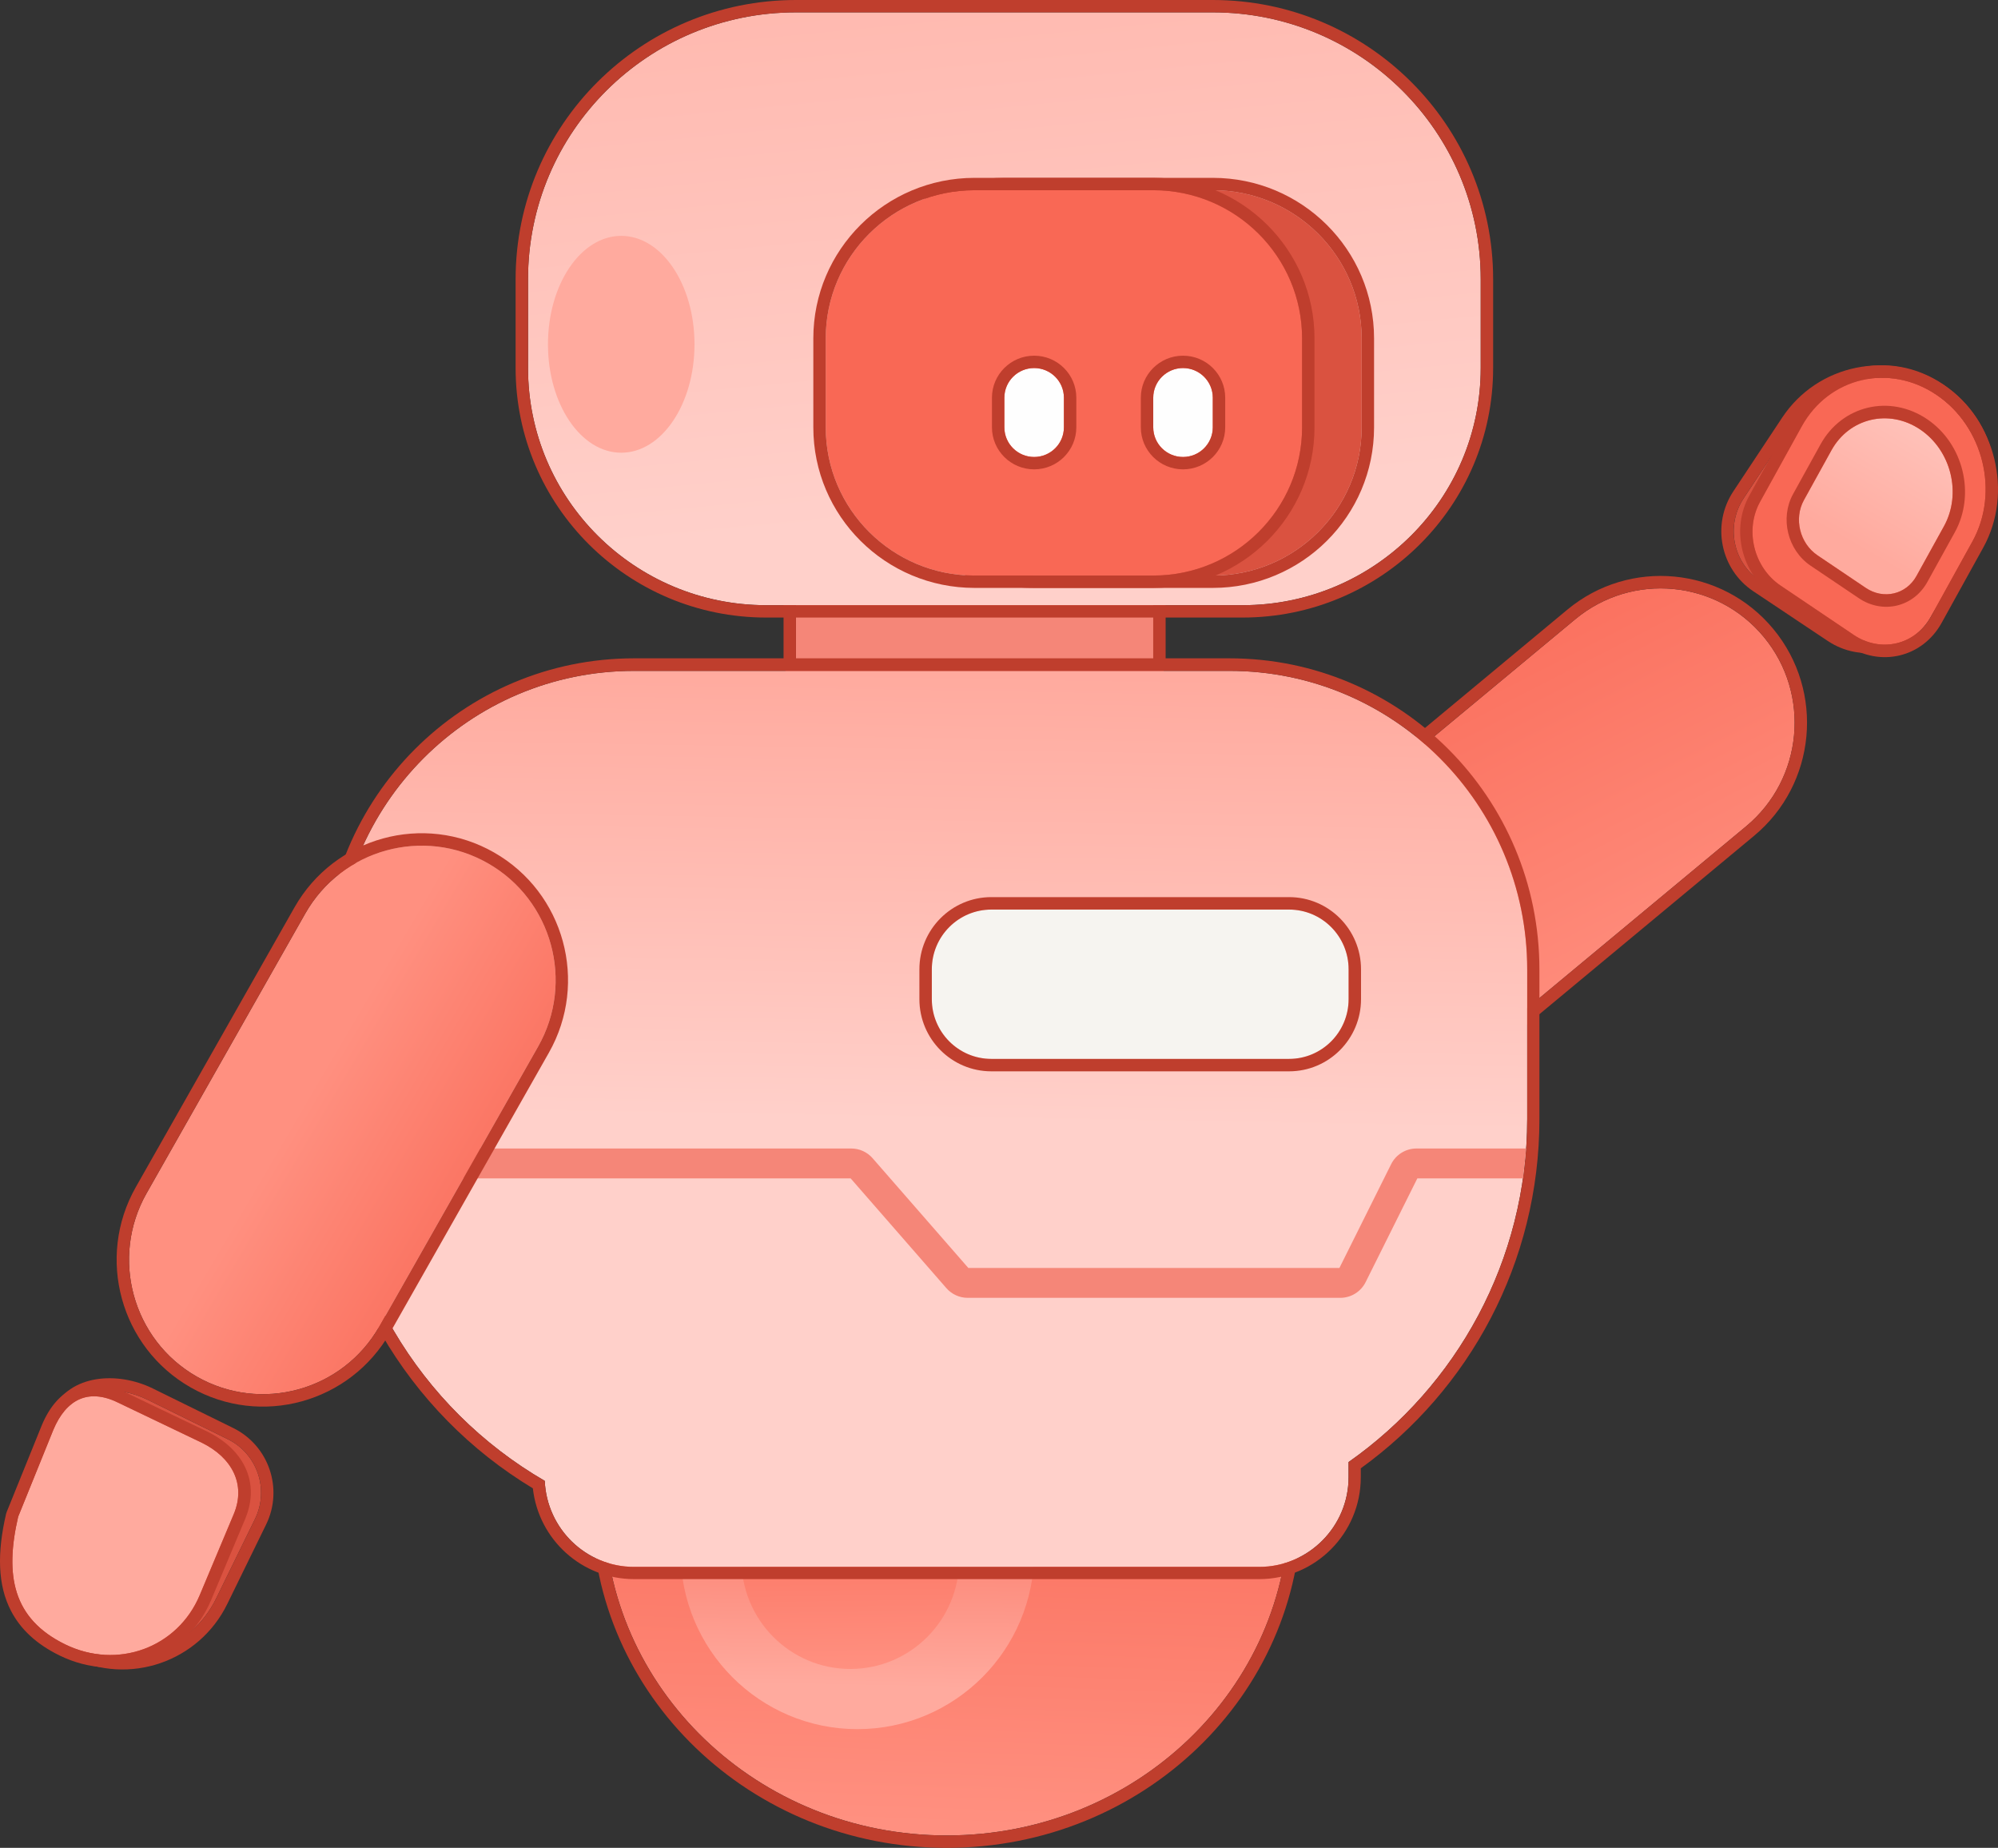 <?xml version="1.0" encoding="UTF-8"?> <svg xmlns="http://www.w3.org/2000/svg" width="186" height="172" viewBox="0 0 186 172" fill="none"><rect x="0" y="0" width="186" height="172" fill="#333333" stroke="none"/> <path d="M107.358 50.813H74.1V61.85H107.358V50.813Z" fill="#F58678"></path> <path fill-rule="evenodd" clip-rule="evenodd" d="M108.513 50.814C108.513 50.179 107.995 49.663 107.357 49.663H74.099C73.462 49.663 72.943 50.179 72.943 50.814V61.85C72.943 62.484 73.462 63 74.099 63H107.357C107.995 63 108.513 62.484 108.513 61.85V50.814ZM107.357 50.814H74.099V61.85H107.357V50.814Z" fill="#BF3E2D"></path> <path d="M49.156 25.982C49.156 12.267 60.323 1.15 74.1 1.15H112.901C126.678 1.15 137.845 12.267 137.845 25.982V34.259C137.845 46.449 127.917 56.331 115.673 56.331H71.328C59.084 56.331 49.156 46.449 49.156 34.259V25.982Z" fill="url(#paint0_linear_1410_979)"></path> <path fill-rule="evenodd" clip-rule="evenodd" d="M48 25.982V34.259C48 47.083 58.446 57.482 71.328 57.482H115.672C128.554 57.482 139 47.083 139 34.259V25.982C139 11.632 127.315 0 112.901 0H74.099C59.685 0 48 11.632 48 25.982ZM49.156 25.982C49.156 12.267 60.322 1.151 74.099 1.151H112.901C126.678 1.151 137.844 12.267 137.844 25.982V34.259C137.844 46.449 127.917 56.332 115.672 56.332H71.328C59.083 56.332 49.156 46.449 49.156 34.259V25.982Z" fill="#BF3E2D"></path> <path d="M79.644 31.5C79.644 23.883 85.85 17.705 93.502 17.705H112.903C120.555 17.705 126.76 23.883 126.76 31.5V39.778C126.76 47.395 120.555 53.573 112.903 53.573H96.274C87.089 53.573 79.644 46.162 79.644 37.018V31.5Z" fill="#DA5240"></path> <path fill-rule="evenodd" clip-rule="evenodd" d="M78.488 31.5V37.019C78.488 46.797 86.451 54.723 96.273 54.723H112.902C121.195 54.723 127.916 48.033 127.916 39.778V31.5C127.916 23.245 121.195 16.555 112.902 16.555H93.502C85.209 16.555 78.488 23.245 78.488 31.5ZM79.644 31.5C79.644 23.883 85.849 17.705 93.502 17.705H112.902C120.554 17.705 126.76 23.883 126.76 31.5V39.778C126.76 47.395 120.554 53.573 112.902 53.573H96.273C87.088 53.573 79.644 46.162 79.644 37.019V31.5Z" fill="#BF3E2D"></path> <path d="M76.871 31.5C76.871 23.883 83.076 17.705 90.729 17.705H107.358C115.01 17.705 121.215 23.883 121.215 31.5V39.778C121.215 47.395 115.01 53.573 107.358 53.573H90.729C83.076 53.573 76.871 47.395 76.871 39.778V31.5Z" fill="#F96855"></path> <path fill-rule="evenodd" clip-rule="evenodd" d="M75.715 31.5V39.778C75.715 48.033 82.436 54.723 90.728 54.723H107.357C115.65 54.723 122.371 48.033 122.371 39.778V31.5C122.371 23.245 115.65 16.555 107.357 16.555H90.728C82.436 16.555 75.715 23.245 75.715 31.5ZM76.871 31.5C76.871 23.883 83.076 17.705 90.728 17.705H107.357C115.009 17.705 121.215 23.883 121.215 31.5V39.778C121.215 47.395 115.009 53.573 107.357 53.573H90.728C83.076 53.573 76.871 47.395 76.871 39.778V31.5Z" fill="#BF3E2D"></path> <path fill-rule="evenodd" clip-rule="evenodd" d="M99.043 37.018C99.043 35.495 97.801 34.259 96.272 34.259C94.742 34.259 93.5 35.495 93.5 37.018V39.777C93.5 41.3 94.742 42.536 96.272 42.536C97.801 42.536 99.043 41.3 99.043 39.777V37.018Z" fill="#FEFEFE"></path> <path fill-rule="evenodd" clip-rule="evenodd" d="M100.198 37.018C100.198 34.86 98.438 33.108 96.271 33.108C94.104 33.108 92.344 34.86 92.344 37.018V39.777C92.344 41.935 94.104 43.687 96.271 43.687C98.438 43.687 100.198 41.935 100.198 39.777V37.018ZM99.043 37.018C99.043 35.495 97.801 34.259 96.271 34.259C94.741 34.259 93.499 35.495 93.499 37.018V39.777C93.499 41.3 94.741 42.536 96.271 42.536C97.801 42.536 99.043 41.3 99.043 39.777V37.018Z" fill="#BF3E2D"></path> <path fill-rule="evenodd" clip-rule="evenodd" d="M112.902 37.018C112.902 35.495 111.661 34.259 110.131 34.259C108.601 34.259 107.359 35.495 107.359 37.018V39.777C107.359 41.3 108.601 42.536 110.131 42.536C111.661 42.536 112.902 41.3 112.902 39.777V37.018Z" fill="#FEFEFE"></path> <path fill-rule="evenodd" clip-rule="evenodd" d="M114.058 37.018C114.058 34.86 112.298 33.108 110.13 33.108C107.963 33.108 106.203 34.86 106.203 37.018V39.777C106.203 41.935 107.963 43.687 110.13 43.687C112.298 43.687 114.058 41.935 114.058 39.777V37.018ZM112.902 37.018C112.902 35.495 111.66 34.259 110.13 34.259C108.6 34.259 107.359 35.495 107.359 37.018V39.777C107.359 41.3 108.6 42.536 110.13 42.536C111.66 42.536 112.902 41.3 112.902 39.777V37.018Z" fill="#BF3E2D"></path> <path d="M57.832 42.139C61.599 42.139 64.653 37.621 64.653 32.047C64.653 26.473 61.599 21.954 57.832 21.954C54.065 21.954 51.012 26.473 51.012 32.047C51.012 37.621 54.065 42.139 57.832 42.139Z" fill="#FFAA9E"></path> <path fill-rule="evenodd" clip-rule="evenodd" d="M140.823 94.964C135.524 99.37 127.656 98.628 123.263 93.31C118.873 87.992 119.611 80.102 124.912 75.696L146.643 57.642C151.945 53.236 159.811 53.978 164.203 59.297C168.596 64.615 167.856 72.504 162.554 76.911L140.823 94.964Z" fill="url(#paint1_linear_1410_979)"></path> <path fill-rule="evenodd" clip-rule="evenodd" d="M141.559 95.856L163.29 77.8C169.083 72.988 169.889 64.367 165.092 58.557C160.294 52.746 151.697 51.935 145.905 56.75L124.177 74.803C118.382 79.615 117.575 88.239 122.372 94.049C127.173 99.859 135.767 100.668 141.559 95.856ZM140.822 94.964C135.52 99.37 127.655 98.628 123.262 93.31C118.872 87.991 119.609 80.102 124.911 75.695L146.642 57.642C151.944 53.236 159.809 53.975 164.202 59.293C168.592 64.612 167.855 72.504 162.553 76.91L140.822 94.964Z" fill="#BF3E2D"></path> <path d="M162.326 46.374C160.632 48.932 161.322 52.382 163.872 54.081L170.801 58.701C173.351 60.4 176.79 59.705 178.486 57.147L183.026 50.297C185.991 45.818 184.777 39.778 180.318 36.8C175.853 33.825 169.831 35.043 166.865 39.522L162.326 46.374Z" fill="#DA5240"></path> <path fill-rule="evenodd" clip-rule="evenodd" d="M161.363 45.732C159.315 48.823 160.152 52.993 163.234 55.045L170.16 59.665C173.242 61.72 177.399 60.877 179.447 57.789L183.987 50.936C187.304 45.926 185.946 39.166 180.955 35.835C175.96 32.507 169.22 33.87 165.903 38.879L161.363 45.732ZM162.325 46.374C160.631 48.932 161.322 52.382 163.871 54.08L170.8 58.701C173.347 60.399 176.789 59.704 178.482 57.147L183.025 50.297C185.99 45.818 184.776 39.777 180.317 36.8C175.852 33.825 169.83 35.043 166.864 39.521L162.325 46.374Z" fill="#BF3E2D"></path> <path d="M163.848 46.71C162.401 49.329 163.257 52.821 165.766 54.511L172.578 59.101C175.086 60.791 178.293 60.038 179.739 57.419L183.619 50.4C186.152 45.818 184.648 39.702 180.26 36.744C175.87 33.789 170.258 35.107 167.725 39.694L163.848 46.71Z" fill="#F96855"></path> <path fill-rule="evenodd" clip-rule="evenodd" d="M162.84 46.149C161.111 49.279 162.128 53.455 165.124 55.473L171.936 60.063C175.024 62.142 178.97 61.203 180.752 57.978L184.632 50.961C187.445 45.868 185.783 39.071 180.905 35.782C175.936 32.435 169.583 33.942 166.718 39.132L162.84 46.149ZM163.849 46.711C162.403 49.329 163.259 52.821 165.767 54.511L172.579 59.101C175.088 60.791 178.294 60.038 179.741 57.419L183.621 50.4C186.154 45.815 184.649 39.702 180.262 36.744C175.872 33.789 170.26 35.107 167.727 39.691L163.849 46.711Z" fill="#BF3E2D"></path> <path d="M167.934 46.549C166.98 48.276 167.546 50.578 169.2 51.692L173.693 54.72C175.345 55.834 177.459 55.337 178.413 53.611L180.971 48.982C182.642 45.96 181.65 41.929 178.756 39.977C175.863 38.029 172.16 38.899 170.492 41.921L167.934 46.549Z" fill="url(#paint2_linear_1410_979)"></path> <path fill-rule="evenodd" clip-rule="evenodd" d="M166.923 45.987C165.687 48.225 166.411 51.211 168.553 52.654L173.045 55.681C175.279 57.185 178.134 56.504 179.423 54.172L181.981 49.543C183.932 46.01 182.782 41.295 179.398 39.015C175.925 36.675 171.485 37.731 169.479 41.359L166.923 45.987ZM167.932 46.549C166.979 48.276 167.544 50.577 169.199 51.692L173.688 54.719C175.343 55.834 177.458 55.337 178.411 53.61L180.969 48.982C182.64 45.96 181.648 41.929 178.755 39.977C175.861 38.028 172.159 38.898 170.49 41.92L167.932 46.549Z" fill="#BF3E2D"></path> <path d="M88.133 170.844C105.735 170.844 120.005 157.152 120.005 140.264C120.005 123.375 105.735 109.684 88.133 109.684C70.532 109.684 56.262 123.375 56.262 140.264C56.262 157.152 70.532 170.844 88.133 170.844Z" fill="url(#paint3_linear_1410_979)"></path> <path fill-rule="evenodd" clip-rule="evenodd" d="M88.133 172C106.386 172 121.16 157.778 121.16 140.264C121.16 122.75 106.386 108.524 88.133 108.524C69.88 108.524 55.105 122.75 55.105 140.264C55.105 157.778 69.88 172 88.133 172ZM88.133 170.844C105.734 170.844 120.005 157.152 120.005 140.264C120.005 123.375 105.734 109.684 88.133 109.684C70.531 109.684 56.261 123.375 56.261 140.264C56.261 157.152 70.531 170.844 88.133 170.844Z" fill="#BF3E2D"></path> <path d="M79.818 160.949C88.911 160.949 96.28 153.554 96.28 144.433C96.28 135.312 88.911 127.92 79.818 127.92C70.725 127.92 63.355 135.312 63.355 144.433C63.355 153.554 70.725 160.949 79.818 160.949Z" fill="url(#paint4_linear_1410_979)"></path> <path d="M79.16 155.348C84.755 155.348 89.29 150.797 89.29 145.184C89.29 139.572 84.755 135.023 79.16 135.023C73.564 135.023 69.027 139.572 69.027 145.184C69.027 150.797 73.564 155.348 79.16 155.348Z" fill="url(#paint5_linear_1410_979)"></path> <path fill-rule="evenodd" clip-rule="evenodd" d="M50.713 137.839C39.1 131.111 31.312 118.546 31.312 104.145V90.245C31.312 74.872 43.701 62.445 59.027 62.445H114.456C129.755 62.445 142.171 74.872 142.171 90.245V104.145C142.171 117.35 135.575 129.054 125.542 136.088V137.505C125.542 142.092 121.801 145.846 117.228 145.846H59.027C54.537 145.846 50.907 142.287 50.713 137.839Z" fill="url(#paint6_linear_1410_979)"></path> <path fill-rule="evenodd" clip-rule="evenodd" d="M49.606 138.534C50.132 143.288 54.151 146.985 59.029 146.985H117.229C122.44 146.985 126.68 142.732 126.68 137.506V136.671C136.768 129.388 143.309 117.545 143.309 104.146V90.246C143.309 74.233 130.394 61.277 114.458 61.277H59.029C43.065 61.277 30.15 74.233 30.15 90.246V104.146C30.15 118.741 37.966 131.528 49.606 138.534ZM50.714 137.839C39.102 131.111 31.314 118.546 31.314 104.146V90.246C31.314 74.872 43.703 62.445 59.029 62.445H114.458C129.756 62.445 142.173 74.872 142.173 90.246V104.146C142.173 117.351 135.576 129.054 125.544 136.088V137.506C125.544 142.093 121.802 145.846 117.229 145.846H59.029C54.539 145.846 50.908 142.287 50.714 137.839Z" fill="#BF3E2D"></path> <path fill-rule="evenodd" clip-rule="evenodd" d="M36.859 109.683H79.188C79.188 109.683 85.787 117.251 88.101 119.9C88.6 120.473 89.323 120.803 90.085 120.803H124.773C125.771 120.803 126.685 120.236 127.131 119.341C128.636 116.322 131.945 109.683 131.945 109.683H141.784L142.078 106.903H131.862C130.864 106.903 129.95 107.47 129.504 108.366C127.999 111.385 124.69 118.023 124.69 118.023H90.146C90.146 118.023 83.545 110.456 81.233 107.807C80.732 107.234 80.008 106.903 79.249 106.903H36.859V109.683Z" fill="#F58678"></path> <path fill-rule="evenodd" clip-rule="evenodd" d="M50.094 97.412C53.497 91.41 51.402 83.768 45.421 80.354C39.438 76.937 31.819 79.036 28.416 85.035L13.644 111.073C10.24 117.075 12.333 124.717 18.316 128.134C24.297 131.548 31.919 129.449 35.325 123.447L50.094 97.412Z" fill="url(#paint7_linear_1410_979)"></path> <path fill-rule="evenodd" clip-rule="evenodd" d="M36.328 124.02L51.098 97.985C54.817 91.43 52.528 83.076 45.993 79.348C39.455 75.614 31.129 77.908 27.413 84.463L12.641 110.5C8.922 117.058 11.208 125.41 17.746 129.14C24.281 132.871 32.606 130.578 36.328 124.02ZM50.094 97.412C53.498 91.41 51.403 83.768 45.422 80.354C39.438 76.937 31.819 79.036 28.416 85.035L13.644 111.073C10.241 117.075 12.333 124.717 18.317 128.134C24.298 131.548 31.919 129.449 35.325 123.447L50.094 97.412Z" fill="#BF3E2D"></path> <path d="M5.914 131.75C7.261 128.993 10.98 128.932 13.729 130.285L21.198 133.958C23.948 135.309 25.084 138.642 23.734 141.397L20.123 148.786C17.765 153.612 11.95 155.606 7.139 153.24C2.327 150.874 0.34 145.042 2.702 140.216L5.914 131.75Z" fill="#DA5240"></path> <path fill-rule="evenodd" clip-rule="evenodd" d="M4.875 131.242C4.861 131.273 4.847 131.306 4.833 131.339L1.64 139.757C-0.962 145.148 1.263 151.642 6.632 154.28C6.632 154.283 6.632 154.283 6.632 154.283C12.014 156.926 18.521 154.697 21.16 149.295L24.771 141.909C26.401 138.578 25.029 134.55 21.706 132.918L14.239 129.246C10.93 127.617 6.499 127.923 4.875 131.242ZM5.911 131.751C7.261 128.993 10.98 128.932 13.729 130.286L21.199 133.958C23.948 135.309 25.084 138.642 23.735 141.397L20.12 148.787C17.765 153.613 11.95 155.606 7.139 153.24C2.328 150.874 0.341 145.042 2.702 140.216L5.911 131.751Z" fill="#BF3E2D"></path> <path d="M4.967 133.085C6.145 130.277 8.204 129.193 10.984 130.552L18.791 134.292C21.565 135.654 22.937 138.142 21.756 140.947L18.597 148.47C16.535 153.385 10.92 155.436 6.059 153.057C1.198 150.674 0.422 146.649 1.691 141.178L4.967 133.085Z" fill="#FFAA9E"></path> <path fill-rule="evenodd" clip-rule="evenodd" d="M3.902 132.635L0.621 140.741C0.596 140.8 0.579 140.855 0.565 140.916C-0.272 144.519 -0.23 147.547 1.034 149.96C1.904 151.622 3.348 153.018 5.551 154.096C11.025 156.776 17.341 154.449 19.661 148.92L22.82 141.397C24.256 137.978 22.679 134.909 19.298 133.252L11.479 129.507C9.725 128.648 8.187 128.623 6.904 129.199C5.665 129.755 4.625 130.911 3.902 132.635ZM4.966 133.085C6.144 130.277 8.203 129.193 10.98 130.552L18.79 134.292C21.565 135.651 22.936 138.139 21.756 140.947L18.596 148.47C16.534 153.385 10.919 155.436 6.058 153.057C1.197 150.674 0.421 146.649 1.69 141.178L4.966 133.085Z" fill="#BF3E2D"></path> <path fill-rule="evenodd" clip-rule="evenodd" d="M125.547 90.223C125.547 87.154 123.063 84.663 120.004 84.663H92.289C89.229 84.663 86.746 87.154 86.746 90.223V93.003C86.746 96.072 89.229 98.563 92.289 98.563H120.004C123.063 98.563 125.547 96.072 125.547 93.003V90.223Z" fill="#F6F4F0"></path> <path fill-rule="evenodd" clip-rule="evenodd" d="M126.702 90.223C126.702 86.515 123.7 83.504 120.003 83.504H92.288C88.591 83.504 85.59 86.515 85.59 90.223V93.003C85.59 96.712 88.591 99.72 92.288 99.72H120.003C123.7 99.72 126.702 96.712 126.702 93.003V90.223ZM125.546 90.223C125.546 87.154 123.063 84.663 120.003 84.663H92.288C89.229 84.663 86.746 87.154 86.746 90.223V93.003C86.746 96.072 89.229 98.563 92.288 98.563H120.003C123.063 98.563 125.546 96.072 125.546 93.003V90.223Z" fill="#BF3E2D"></path> <defs> <linearGradient id="paint0_linear_1410_979" x1="93.501" y1="47.658" x2="85.635" y2="-33.363" gradientUnits="userSpaceOnUse"> <stop stop-color="#FFD0CA"></stop> <stop offset="1" stop-color="#FFAA9E"></stop> </linearGradient> <linearGradient id="paint1_linear_1410_979" x1="157.003" y1="93.258" x2="134.672" y2="49.684" gradientUnits="userSpaceOnUse"> <stop stop-color="#FF9080"></stop> <stop offset="1" stop-color="#F96855"></stop> </linearGradient> <linearGradient id="paint2_linear_1410_979" x1="170.777" y1="49.707" x2="181.118" y2="31.899" gradientUnits="userSpaceOnUse"> <stop stop-color="#FFAA9E"></stop> <stop offset="1" stop-color="#FFD0CA"></stop> </linearGradient> <linearGradient id="paint3_linear_1410_979" x1="98.175" y1="170.259" x2="99.724" y2="128.237" gradientUnits="userSpaceOnUse"> <stop stop-color="#FF9080"></stop> <stop offset="1" stop-color="#F96855"></stop> </linearGradient> <linearGradient id="paint4_linear_1410_979" x1="84.694" y1="157.061" x2="85.165" y2="132.686" gradientUnits="userSpaceOnUse"> <stop stop-color="#FFAA9E"></stop> <stop offset="1" stop-color="#F96855"></stop> </linearGradient> <linearGradient id="paint5_linear_1410_979" x1="81.072" y1="155.348" x2="80.796" y2="135.023" gradientUnits="userSpaceOnUse"> <stop stop-color="#FF9080"></stop> <stop offset="1" stop-color="#F96855"></stop> </linearGradient> <linearGradient id="paint6_linear_1410_979" x1="76.709" y1="104.257" x2="77.411" y2="62.437" gradientUnits="userSpaceOnUse"> <stop stop-color="#FFD0CA"></stop> <stop offset="1" stop-color="#FFAA9E"></stop> </linearGradient> <linearGradient id="paint7_linear_1410_979" x1="29.247" y1="100.856" x2="51.237" y2="113.771" gradientUnits="userSpaceOnUse"> <stop stop-color="#FF9080"></stop> <stop offset="1" stop-color="#F96855"></stop> </linearGradient> </defs> </svg> 